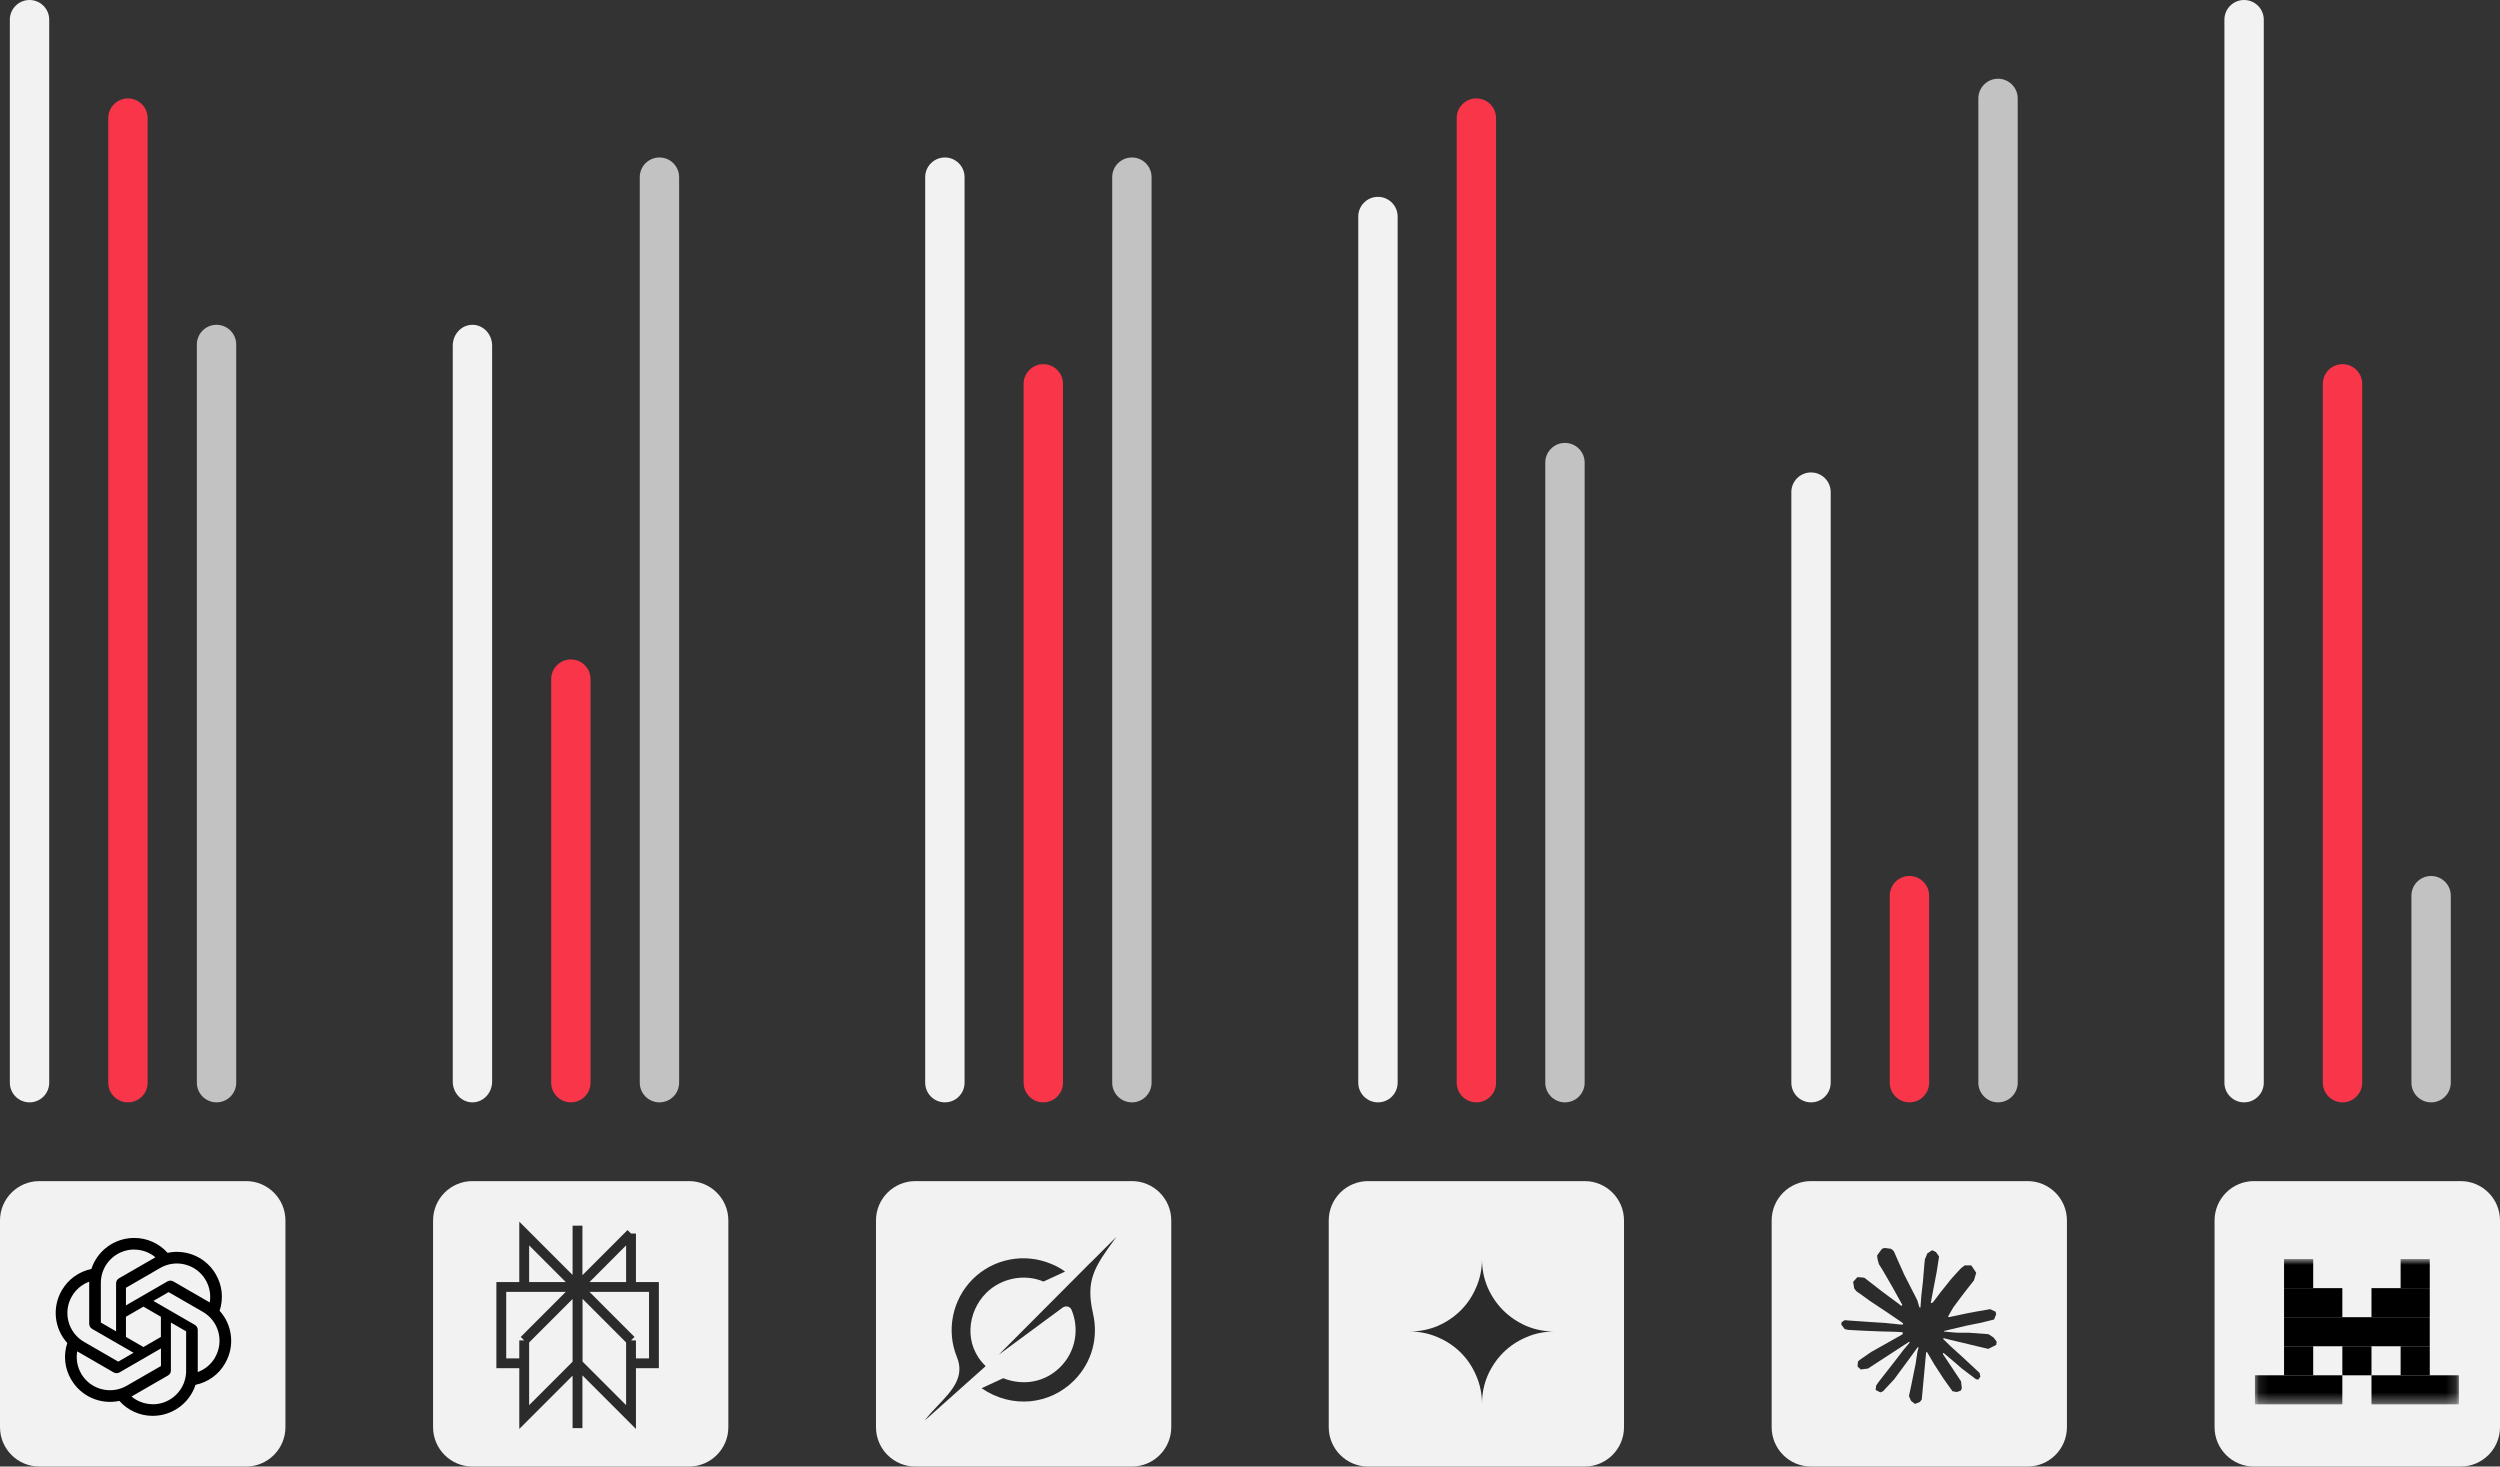 <svg width="254" height="149" viewBox="0 0 254 149" fill="none" xmlns="http://www.w3.org/2000/svg">
<rect x="0" y="0" width="254" height="149" fill="#333333" stroke="none"/>
<path d="M44 124C44 121.791 45.791 120 48 120H70C72.209 120 74 121.791 74 124V145C74 147.209 72.209 149 70 149H48C45.791 149 44 147.209 44 145V124Z" fill="#F2F2F2"/>
<path d="M64.112 125.326L58.687 130.757M64.112 125.326V130.757H58.687M64.112 125.326V126.813M58.687 130.757L53.26 125.326V130.757H58.687ZM58.674 124.527V145.099M64.112 136.187L58.687 130.756M64.112 136.187V143.973L58.687 138.542M64.112 136.187L64.112 138.51H66.441V130.756H58.687M58.687 130.756V138.542M58.687 130.756L53.26 136.187M58.687 130.756H50.932V138.51H53.26L53.26 136.187M58.687 138.542L53.26 143.973V136.187" stroke="#2B2B2B"/>
<path d="M0 124C0 121.791 1.791 120 4 120H25C27.209 120 29 121.791 29 124V145C29 147.209 27.209 149 25 149H4C1.791 149 0 147.209 0 145V124Z" fill="#F2F2F2"/>
<path d="M22.314 133.17C22.724 131.94 22.583 130.593 21.928 129.473C20.943 127.759 18.96 126.878 17.026 127.288C16.163 126.321 14.927 125.77 13.629 125.776C11.652 125.776 9.896 127.049 9.284 128.928C8.011 129.192 6.915 129.987 6.272 131.113C5.281 132.827 5.507 134.981 6.836 136.45C6.426 137.681 6.566 139.027 7.221 140.141C8.207 141.861 10.19 142.742 12.13 142.332C12.987 143.299 14.223 143.856 15.52 143.85C17.497 143.85 19.254 142.577 19.866 140.698C21.139 140.435 22.235 139.639 22.871 138.513C23.869 136.799 23.642 134.645 22.314 133.176V133.17ZM20.906 130.067C21.298 130.752 21.445 131.554 21.31 132.331C21.286 132.313 21.237 132.289 21.206 132.27L17.608 130.189C17.424 130.085 17.198 130.085 17.014 130.189L12.797 132.625V130.838L16.279 128.824C17.901 127.888 19.97 128.445 20.906 130.067ZM12.797 133.782L14.572 132.754L16.347 133.782V135.832L14.572 136.86L12.797 135.832V133.782ZM13.623 126.958C14.419 126.958 15.184 127.233 15.796 127.741C15.771 127.753 15.722 127.784 15.686 127.802L12.087 129.877C11.903 129.981 11.793 130.177 11.793 130.391V135.263L10.245 134.369V130.342C10.245 128.469 11.756 126.958 13.629 126.952L13.623 126.958ZM7.301 131.707C7.699 131.022 8.317 130.495 9.063 130.22V134.498C9.063 134.712 9.174 134.902 9.357 135.012L13.568 137.442L12.014 138.342L8.537 136.334C6.921 135.398 6.364 133.329 7.301 131.707ZM8.249 139.56C7.852 138.88 7.711 138.072 7.845 137.295C7.87 137.313 7.919 137.338 7.95 137.356L11.548 139.437C11.732 139.541 11.958 139.541 12.142 139.437L16.353 137.001V138.788L12.87 140.796C11.248 141.726 9.18 141.175 8.243 139.56H8.249ZM15.527 142.669C14.737 142.669 13.966 142.393 13.36 141.885C13.384 141.873 13.44 141.842 13.47 141.824L17.069 139.749C17.253 139.645 17.369 139.449 17.363 139.235V134.369L18.911 135.263V139.284C18.911 141.157 17.393 142.675 15.527 142.675V142.669ZM21.855 137.919C21.457 138.605 20.833 139.131 20.092 139.401V135.122C20.092 134.908 19.982 134.712 19.799 134.608L15.582 132.172L17.13 131.279L20.613 133.286C22.235 134.223 22.785 136.291 21.849 137.913L21.855 137.919Z" fill="black"/>
<path d="M89 124C89 121.791 90.791 120 93 120H115C117.209 120 119 121.791 119 124V145C119 147.209 117.209 149 115 149H93C90.791 149 89 147.209 89 145V124Z" fill="#F2F2F2"/>
<path d="M101.475 137.637L107.95 132.861C108.268 132.627 108.721 132.718 108.872 133.082C109.668 135 109.313 137.305 107.729 138.887C106.145 140.47 103.941 140.817 101.927 140.027L99.727 141.044C102.883 143.2 106.715 142.667 109.11 140.272C111.01 138.374 111.598 135.787 111.048 133.454L111.053 133.459C110.255 130.031 111.249 128.661 113.285 125.86C113.333 125.793 113.381 125.727 113.429 125.659L110.75 128.336V128.327L101.473 137.639" fill="#2B2B2B"/>
<path d="M100.145 138.797C97.88 136.635 98.271 133.289 100.203 131.359C101.633 129.931 103.975 129.348 106.019 130.205L108.214 129.192C107.819 128.907 107.312 128.599 106.73 128.384C104.101 127.302 100.953 127.841 98.816 129.974C96.76 132.029 96.114 135.187 97.224 137.882C98.053 139.897 96.693 141.322 95.324 142.76C94.839 143.269 94.352 143.779 93.96 144.319L100.144 138.799" fill="#2B2B2B"/>
<path d="M225 124C225 121.791 226.791 120 229 120H250C252.209 120 254 121.791 254 124V145C254 147.209 252.209 149 250 149H229C226.791 149 225 147.209 225 145V124Z" fill="#F2F2F2"/>
<mask id="mask0_2_1910" style="mask-type:alpha" maskUnits="userSpaceOnUse" x="229" y="127" width="21" height="16">
<rect x="229.1" y="127.922" width="20.724" height="14.714" fill="white"/>
</mask>
<g mask="url(#mask0_2_1910)">
<path d="M235.021 127.922H232.06V130.875H235.021V127.922Z" fill="black"/>
<path d="M246.864 127.922H243.903V130.875H246.864V127.922Z" fill="black"/>
<path d="M237.981 130.875H232.06V133.827H237.981V130.875Z" fill="black"/>
<path d="M246.864 130.875H240.943V133.827H246.864V130.875Z" fill="black"/>
<path d="M246.862 133.826H232.06V136.779H246.862V133.826Z" fill="black"/>
<path d="M235.021 136.779H232.06V139.731H235.021V136.779Z" fill="black"/>
<path d="M240.943 136.779H237.982V139.731H240.943V136.779Z" fill="black"/>
<path d="M246.864 136.779H243.903V139.731H246.864V136.779Z" fill="black"/>
<path d="M237.981 139.73H229.1V142.683H237.981V139.73Z" fill="black"/>
<path d="M249.825 139.73H240.943V142.683H249.825V139.73Z" fill="black"/>
</g>
<path d="M180 124C180 121.791 181.791 120 184 120H206C208.209 120 210 121.791 210 124V145C210 147.209 208.209 149 206 149H184C181.791 149 180 147.209 180 145V124Z" fill="#F2F2F2"/>
<path d="M190.171 137.328L193.278 135.579L193.33 135.428L193.278 135.343H193.127L192.607 135.311L190.832 135.263L189.292 135.199L187.8 135.119L187.425 135.038L187.073 134.573L187.109 134.341L187.425 134.128L187.877 134.168L188.876 134.236L190.375 134.34L191.463 134.404L193.074 134.572H193.33L193.367 134.468L193.279 134.404L193.211 134.34L191.659 133.286L189.98 132.171L189.1 131.53L188.624 131.205L188.384 130.9L188.281 130.235L188.713 129.758L189.293 129.798L189.441 129.837L190.029 130.29L191.284 131.265L192.923 132.475L193.163 132.675L193.259 132.607L193.271 132.559L193.163 132.378L192.271 130.762L191.32 129.118L190.897 128.437L190.785 128.029C190.745 127.861 190.717 127.72 190.717 127.548L191.208 126.878L191.48 126.791L192.136 126.878L192.412 127.119L192.82 128.053L193.48 129.525L194.503 131.526L194.803 132.119L194.963 132.669L195.023 132.837H195.126V132.74L195.21 131.613L195.366 130.23L195.517 128.449L195.57 127.948L195.817 127.347L196.309 127.022L196.693 127.205L197.008 127.659L196.965 127.952L196.777 129.175L196.409 131.091L196.169 132.375H196.309L196.469 132.214L197.116 131.352L198.204 129.989L198.684 129.448L199.243 128.85L199.603 128.566H200.282L200.782 129.311L200.558 130.081L199.859 130.971L199.279 131.724L198.447 132.847L197.928 133.746L197.976 133.817L198.099 133.805L199.978 133.404L200.993 133.22L202.205 133.012L202.753 133.269L202.813 133.529L202.597 134.063L201.302 134.384L199.782 134.689L197.519 135.225L197.491 135.246L197.523 135.285L198.543 135.382L198.979 135.405H200.046L202.034 135.554L202.554 135.898L202.865 136.319L202.813 136.64L202.013 137.049L200.934 136.792L198.415 136.191L197.551 135.975H197.432V136.047L198.151 136.752L199.471 137.947L201.122 139.487L201.207 139.867L200.994 140.168L200.771 140.136L199.319 139.041L198.759 138.548L197.491 137.478H197.407V137.59L197.699 138.019L199.242 140.344L199.322 141.058L199.21 141.29L198.81 141.43L198.371 141.35L197.468 140.078L196.536 138.646L195.784 137.363L195.692 137.415L195.249 142.207L195.041 142.452L194.561 142.636L194.161 142.331L193.949 141.838L194.161 140.864L194.417 139.593L194.625 138.582L194.813 137.327L194.925 136.91L194.917 136.882L194.825 136.894L193.882 138.193L192.446 140.138L191.311 141.357L191.039 141.465L190.567 141.22L190.611 140.783L190.874 140.394L192.446 138.389L193.394 137.146L194.006 136.428L194.002 136.325H193.966L189.791 139.043L189.048 139.139L188.728 138.839L188.767 138.346L188.919 138.185L190.174 137.319L190.17 137.324L190.171 137.328Z" fill="#2B2B2B"/>
<path d="M135 124C135 121.791 136.791 120 139 120H161C163.209 120 165 121.791 165 124V145C165 147.209 163.209 149 161 149H139C136.791 149 135 147.209 135 145V124Z" fill="#F2F2F2"/>
<path d="M150.57 142.636C150.57 141.619 150.374 140.662 149.982 139.767C149.602 138.872 149.081 138.094 148.419 137.432C147.757 136.769 146.978 136.248 146.083 135.868C145.188 135.476 144.231 135.28 143.214 135.28C144.231 135.28 145.188 135.09 146.083 134.71C146.978 134.317 147.757 133.79 148.419 133.128C149.081 132.466 149.602 131.687 149.982 130.792C150.374 129.897 150.57 128.941 150.57 127.923C150.57 128.941 150.761 129.897 151.141 130.792C151.533 131.687 152.06 132.466 152.722 133.128C153.384 133.79 154.163 134.317 155.058 134.71C155.953 135.09 156.91 135.28 157.927 135.28C156.91 135.28 155.953 135.476 155.058 135.868C154.163 136.248 153.384 136.769 152.722 137.432C152.06 138.094 151.533 138.872 151.141 139.767C150.761 140.662 150.57 141.619 150.57 142.636Z" fill="#2B2B2B"/>
<path d="M1 2C1 0.895 1.895 0 3 0C4.105 0 5 0.895 5 2V110C5 111.105 4.105 112 3 112C1.895 112 1 111.105 1 110V2Z" fill="#F2F2F2"/>
<path d="M48 33C49.105 33 50 33.947 50 35.116V43.937V109.884C50 111.053 49.105 112 48 112C46.895 112 46 111.053 46 109.884V35.116C46 33.947 46.895 33 48 33Z" fill="#F2F2F2"/>
<path d="M94 18C94 16.895 94.895 16 96 16C97.105 16 98 16.895 98 18V110C98 111.105 97.105 112 96 112C94.895 112 94 111.105 94 110V18Z" fill="#F2F2F2"/>
<path d="M138 22C138 20.895 138.895 20 140 20C141.105 20 142 20.895 142 22V110C142 111.105 141.105 112 140 112C138.895 112 138 111.105 138 110V22Z" fill="#F2F2F2"/>
<path d="M182 50C182 48.895 182.895 48 184 48C185.105 48 186 48.895 186 50V110C186 111.105 185.105 112 184 112C182.895 112 182 111.105 182 110V50Z" fill="#F2F2F2"/>
<path d="M226 2C226 0.895 226.895 0 228 0C229.105 0 230 0.895 230 2V110C230 111.105 229.105 112 228 112C226.895 112 226 111.105 226 110V2Z" fill="#F2F2F2"/>
<path d="M11 12C11 10.895 11.895 10 13 10C14.105 10 15 10.895 15 12V110C15 111.105 14.105 112 13 112C11.895 112 11 111.105 11 110V12Z" fill="#F93549"/>
<path d="M56 69C56 67.895 56.895 67 58 67C59.105 67 60 67.895 60 69V110C60 111.105 59.105 112 58 112C56.895 112 56 111.105 56 110V69Z" fill="#F93549"/>
<path d="M104 39C104 37.895 104.895 37 106 37C107.105 37 108 37.895 108 39V110C108 111.105 107.105 112 106 112C104.895 112 104 111.105 104 110V39Z" fill="#F93549"/>
<path d="M148 12C148 10.895 148.895 10 150 10C151.105 10 152 10.895 152 12V110C152 111.105 151.105 112 150 112C148.895 112 148 111.105 148 110V12Z" fill="#F93549"/>
<path d="M192 91C192 89.895 192.895 89 194 89C195.105 89 196 89.895 196 91V110C196 111.105 195.105 112 194 112C192.895 112 192 111.105 192 110V91Z" fill="#F93549"/>
<path d="M236 39C236 37.895 236.895 37 238 37C239.105 37 240 37.895 240 39V110C240 111.105 239.105 112 238 112C236.895 112 236 111.105 236 110V39Z" fill="#F93549"/>
<path d="M20 35C20 33.895 20.895 33 22 33C23.105 33 24 33.895 24 35V110C24 111.105 23.105 112 22 112C20.895 112 20 111.105 20 110V35Z" fill="#C2C2C2"/>
<path d="M65 18C65 16.895 65.895 16 67 16C68.105 16 69 16.895 69 18V110C69 111.105 68.105 112 67 112C65.895 112 65 111.105 65 110V18Z" fill="#C2C2C2"/>
<path d="M113 18C113 16.895 113.895 16 115 16C116.105 16 117 16.895 117 18V110C117 111.105 116.105 112 115 112C113.895 112 113 111.105 113 110V18Z" fill="#C2C2C2"/>
<path d="M157 47C157 45.895 157.895 45 159 45C160.105 45 161 45.895 161 47V110C161 111.105 160.105 112 159 112C157.895 112 157 111.105 157 110V47Z" fill="#C2C2C2"/>
<path d="M201 10C201 8.895 201.895 8 203 8C204.105 8 205 8.895 205 10V110C205 111.105 204.105 112 203 112C201.895 112 201 111.105 201 110V10Z" fill="#C2C2C2"/>
<path d="M245 91C245 89.895 245.895 89 247 89C248.105 89 249 89.895 249 91V110C249 111.105 248.105 112 247 112C245.895 112 245 111.105 245 110V91Z" fill="#C2C2C2"/>
</svg>
